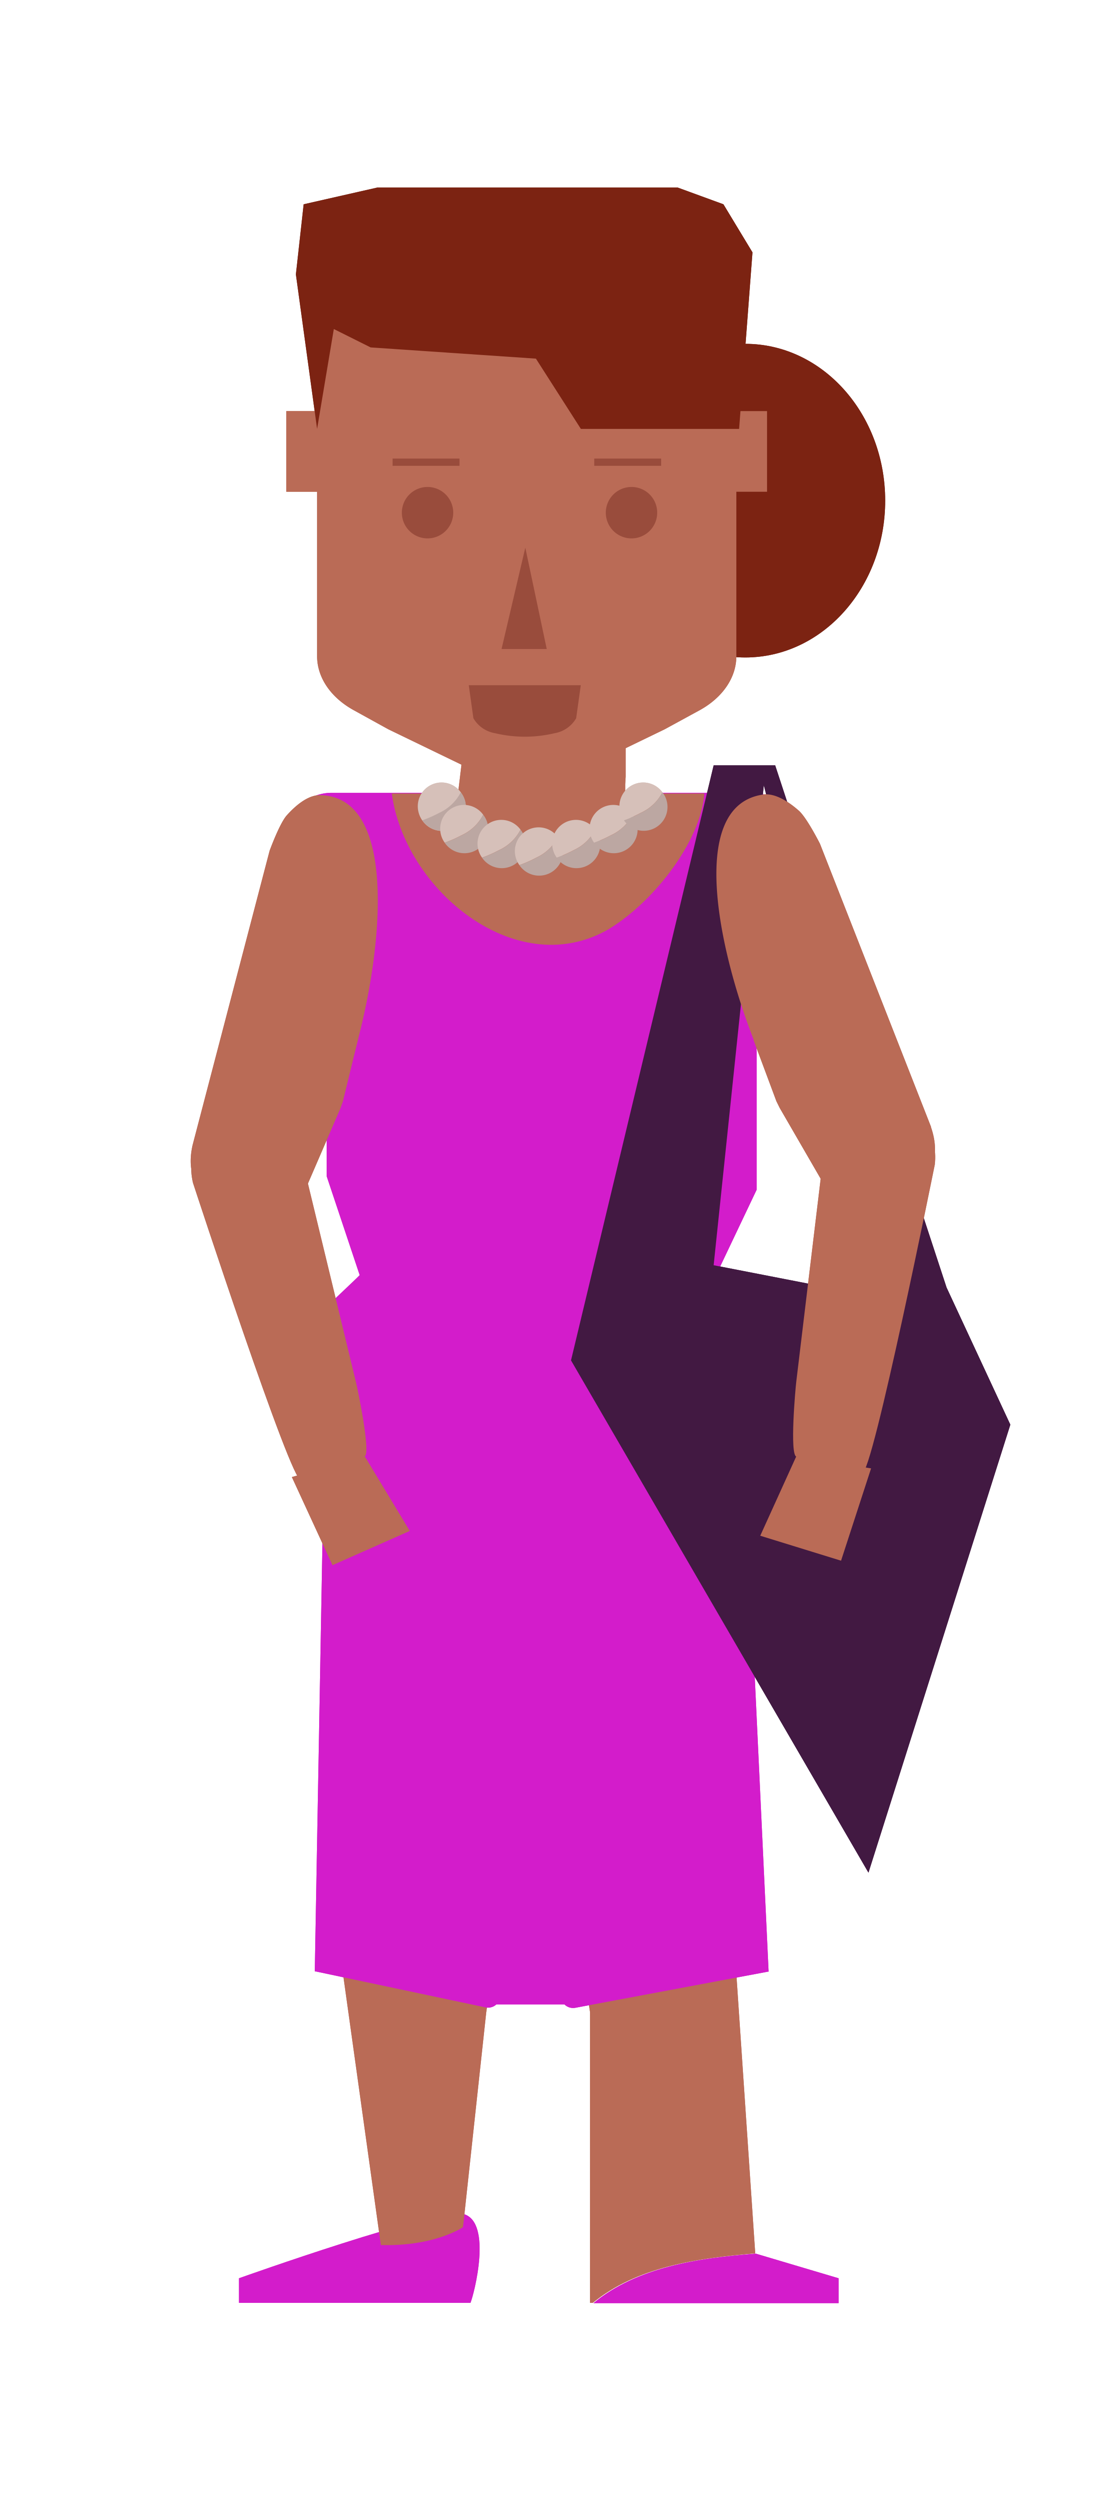 <svg id="e95c16f2-bd27-4b89-aa3f-b4b2b319cd27" data-name="Trabajo" xmlns="http://www.w3.org/2000/svg" viewBox="0 0 147.16 334.48"><title>Mesa de trabajo 1 copy 37</title><ellipse cx="99.8" cy="66.98" rx="18.73" ry="20.98" style="fill:#7c2312"/><path d="M32,304.8v3.29H63c.51-1.26,2.91-10.68-.85-11.86C58.9,295.21,32,304.8,32,304.8Z" style="fill:#d31ccb"/><path d="M112.29,304.8l-11.07-3.29v0c-7.85.58-15.93,1.83-21.76,6.62h32.83Z" style="fill:#d31ccb"/><path d="M98.5,262.65l1.44-45.15V202.25H44.3V217.5l1.43,45.15L51,300.36c7.3.19,11-2.4,11-2.4l3.11-28.74,6.24-42.43h1.41l6.25,42.43,0,28.7v10.17h.36c5.83-4.79,13.91-6,21.76-6.62Z" style="fill:#ba6b56"/><path d="M101.31,140.33c.23-1.47,2.47-15.53,5.15-27a5.92,5.92,0,0,0-5.8-7.26l-10.13,0h-36l-10.14,0a5.92,5.92,0,0,0-5.8,7.26c2.68,11.42,4.92,25.48,5.15,27a2.28,2.28,0,0,1,0,.26v16.77l4.42,13.23c0,.07-4.42,4.19-4.42,4.26l-1.59,88.89h.07L65,268.56a1.64,1.64,0,0,0,1.47-.4l9.11,0a1.64,1.64,0,0,0,1.49.45l25.77-4.83h.08l-3.82-81.2c0-.07-4.84-8.5-4.84-8.57l7.06-14.84V140.59A2.28,2.28,0,0,1,101.31,140.33Z" style="fill:#d31ccb"/><path d="M81.08,124.55c6-3.39,12.73-11.7,13.23-18.4l-3.78,0H52.46C54.16,118.92,68.82,131.16,81.08,124.55Z" style="fill:#ba6b56"/><path d="M83.78,91.72c0,.86,0,12.2,0,12.2l-.06,1,0,3.79c-.22,7.67-1,11.16-6.46,11.81-2.5.59-11.27,3.12-11.56-1.53,0,0-4.35-12.94-4.35-13L65.13,74.4s.27-3.89.9-5.19c.77-1.57,2-3.41,3.58-3.83,9.92-2.59,13.53,16.79,13.84,29.82" style="fill:#ba6b56"/><path d="M48,138.85c-.22.84-2.08,8.48-2.08,8.48l-.33.94-4.35,10.06c-2.33,7.32-6.19,3.15-11.58,2.27-2.58-.12-4.89-2.81-3.88-7.37a.07.07,0,0,1,0,0L36.1,113.82s1.33-3.66,2.3-4.74c1.17-1.3,2.84-2.74,4.49-2.7,10.25.24,8.38,19.86,5.1,32.47" style="fill:#ba6b56"/><path d="M41.23,158.33l6.44,26.61c.23.93,2,9.43,1.17,9.9L40.3,198c-1.22.69-14.46-39.75-14.46-39.75C23.89,150.19,34.56,140.51,41.23,158.33Z" style="fill:#ba6b56"/><polygon points="48.84 194.84 54.87 204.82 44.52 209.4 39.08 197.61 48.84 194.84" style="fill:#ba6b56"/><path d="M42.46,39.33V55H38.34V65.79h4.12v22c0,2.84,1.81,5.51,4.88,7.21L52,97.57l9.64,4.66a8.57,8.57,0,0,0,3.66.81h5.37V39.33Z" style="fill:#ba6b56"/><path d="M98.6,39.33V55h4.11V65.79H98.6v22c0,2.84-1.81,5.51-4.88,7.21L89,97.57l-9.63,4.66a8.61,8.61,0,0,1-3.67.81H70.34V39.33Z" style="fill:#ba6b56"/><polygon points="49.63 46.48 71.76 47.98 77.78 57.38 98.97 57.38 100.76 33.76 96.87 27.33 90.74 25.09 50.53 25.09 40.66 27.33 39.62 36.71 42.46 57.38 44.7 44.02 49.63 46.48" style="fill:#7c2312"/><path d="M60.69,68.59a3.44,3.44,0,1,1-3.43-3.44A3.44,3.44,0,0,1,60.69,68.59Z" style="fill:#994c3c"/><path d="M88,68.59a3.44,3.44,0,1,1-3.43-3.44A3.43,3.43,0,0,1,88,68.59Z" style="fill:#994c3c"/><path d="M74.28,98.09a17.27,17.27,0,0,1-8,0,4.14,4.14,0,0,1-2.89-2l-.62-4.42h15l-.62,4.42A4.14,4.14,0,0,1,74.28,98.09Z" style="fill:#994c3c"/><rect x="79.57" y="61.35" width="8.96" height="0.97" style="fill:#994c3c"/><rect x="52.57" y="61.35" width="8.96" height="0.97" style="fill:#994c3c"/><polygon points="67.16 86.83 73.21 86.83 70.34 73.27 67.16 86.83" style="fill:#994c3c"/><circle cx="59.19" cy="107.98" r="3.19" style="fill:#d6c0b9"/><path d="M61.7,106a3.18,3.18,0,0,0-5.15,3.74,17.05,17.05,0,0,0,2.26-1A6.11,6.11,0,0,0,61.7,106Z" style="fill:#d6c0b9"/><path d="M61.7,106a6.11,6.11,0,0,1-2.89,2.75,17.05,17.05,0,0,1-2.26,1,3.19,3.19,0,0,0,5.83-1.8A3.15,3.15,0,0,0,61.7,106Z" style="fill:#bca7a2"/><path d="M64.7,109a3.18,3.18,0,0,0-5.15,3.74,17.05,17.05,0,0,0,2.26-1A6.11,6.11,0,0,0,64.7,109Z" style="fill:#d6c0b9"/><path d="M64.7,109a6.11,6.11,0,0,1-2.89,2.75,17.05,17.05,0,0,1-2.26,1,3.19,3.19,0,0,0,5.83-1.8A3.15,3.15,0,0,0,64.7,109Z" style="fill:#bca7a2"/><path d="M69.7,111a3.18,3.18,0,0,0-5.15,3.74,17.05,17.05,0,0,0,2.26-1A6.11,6.11,0,0,0,69.7,111Z" style="fill:#d6c0b9"/><path d="M69.7,111a6.11,6.11,0,0,1-2.89,2.75,17.05,17.05,0,0,1-2.26,1,3.19,3.19,0,0,0,5.83-1.8A3.15,3.15,0,0,0,69.7,111Z" style="fill:#bca7a2"/><path d="M74.7,112a3.18,3.18,0,0,0-5.15,3.74,17.05,17.05,0,0,0,2.26-1A6.11,6.11,0,0,0,74.7,112Z" style="fill:#d6c0b9"/><path d="M74.7,112a6.11,6.11,0,0,1-2.89,2.75,17.05,17.05,0,0,1-2.26,1,3.19,3.19,0,0,0,5.83-1.8A3.15,3.15,0,0,0,74.7,112Z" style="fill:#bca7a2"/><path d="M79.7,111a3.18,3.18,0,0,0-5.15,3.74,17.05,17.05,0,0,0,2.26-1A6.11,6.11,0,0,0,79.7,111Z" style="fill:#d6c0b9"/><path d="M79.7,111a6.11,6.11,0,0,1-2.89,2.75,17.05,17.05,0,0,1-2.26,1,3.19,3.19,0,0,0,5.83-1.8A3.15,3.15,0,0,0,79.7,111Z" style="fill:#bca7a2"/><path d="M84.7,109a3.18,3.18,0,0,0-5.15,3.74,17.05,17.05,0,0,0,2.26-1A6.11,6.11,0,0,0,84.7,109Z" style="fill:#d6c0b9"/><path d="M84.7,109a6.11,6.11,0,0,1-2.89,2.75,17.05,17.05,0,0,1-2.26,1,3.19,3.19,0,0,0,5.83-1.8A3.15,3.15,0,0,0,84.7,109Z" style="fill:#bca7a2"/><path d="M88.7,106a3.18,3.18,0,0,0-5.15,3.74,17.05,17.05,0,0,0,2.26-1A6.11,6.11,0,0,0,88.7,106Z" style="fill:#d6c0b9"/><path d="M88.7,106a6.11,6.11,0,0,1-2.89,2.75,17.05,17.05,0,0,1-2.26,1,3.19,3.19,0,0,0,5.83-1.8A3.15,3.15,0,0,0,88.7,106Z" style="fill:#bca7a2"/><path d="M95.56,102.39,76.46,182l39.83,68.54,19-59.94-8.54-18.35L103.8,102.39ZM119.89,174l-24.33-4.73,6.72-64.2Z" style="fill:#421942"/><polygon points="106.62 194.85 101.8 205.46 112.62 208.8 116.64 196.45 106.62 194.85" style="fill:#ba6b56"/><path d="M100.9,139.15c.31.8,3.06,8.18,3.06,8.18l.44.89,5.49,9.48c3.17,7,6.52,2.39,11.78.89,2.54-.42,4.52-3.36,3-7.77a.14.14,0,0,0,0-.06l-14.87-37.87s-1.75-3.48-2.83-4.43c-1.32-1.16-3.15-2.39-4.78-2.16-10.15,1.44-6,20.71-1.25,32.85" style="fill:#ba6b56"/><path d="M109.89,157.7l-3.27,27.18c-.12,1-.88,9.6,0,10l8.86,2.11c1.29.54,9.69-41.17,9.69-41.17C126.16,147.58,114.43,139.22,109.89,157.7Z" style="fill:#ba6b56"/><ellipse cx="99.8" cy="66.98" rx="18.73" ry="20.98" style="fill:#7c2312"/><path d="M32,304.8v3.29H63c.51-1.26,2.91-10.68-.85-11.86C58.9,295.21,32,304.8,32,304.8Z" style="fill:#d31ccb"/><path d="M112.29,304.8l-11.07-3.29v0c-7.85.58-15.93,1.83-21.76,6.62h32.83Z" style="fill:#d31ccb"/><path d="M98.5,262.65l1.44-45.15V202.25H44.3V217.5l1.43,45.15L51,300.36c7.3.19,11-2.4,11-2.4l3.11-28.74,6.24-42.43h1.41l6.25,42.43,0,28.7v10.17h.36c5.83-4.79,13.91-6,21.76-6.62Z" style="fill:#ba6b56"/><path d="M101.31,140.33c.23-1.47,2.47-15.53,5.15-27a5.92,5.92,0,0,0-5.8-7.26l-10.13,0h-36l-10.14,0a5.92,5.92,0,0,0-5.8,7.26c2.68,11.42,4.92,25.48,5.15,27a2.28,2.28,0,0,1,0,.26v16.77l4.42,13.23c0,.07-4.42,4.19-4.42,4.26l-1.59,88.89h.07L65,268.56a1.64,1.64,0,0,0,1.47-.4l9.11,0a1.64,1.64,0,0,0,1.49.45l25.77-4.83h.08l-3.82-81.2c0-.07-4.84-8.5-4.84-8.57l7.06-14.84V140.59A2.28,2.28,0,0,1,101.31,140.33Z" style="fill:#d31ccb"/><path d="M81.08,124.55c6-3.39,12.73-11.7,13.23-18.4l-3.78,0H52.46C54.16,118.92,68.82,131.16,81.08,124.55Z" style="fill:#ba6b56"/><path d="M83.78,91.72c0,.86,0,12.2,0,12.2l-.06,1,0,3.79c-.22,7.67-1,11.16-6.46,11.81-2.5.59-11.27,3.12-11.56-1.53,0,0-4.35-12.94-4.35-13L65.13,74.4s.27-3.89.9-5.19c.77-1.57,2-3.41,3.58-3.83,9.92-2.59,13.53,16.79,13.84,29.82" style="fill:#ba6b56"/><path d="M48,138.85c-.22.84-2.08,8.48-2.08,8.48l-.33.94-4.35,10.06c-2.33,7.32-6.19,3.15-11.58,2.27-2.58-.12-4.89-2.81-3.88-7.37a.07.07,0,0,1,0,0L36.1,113.82s1.33-3.66,2.3-4.74c1.17-1.3,2.84-2.74,4.49-2.7,10.25.24,8.38,19.86,5.1,32.47" style="fill:#ba6b56"/><path d="M41.23,158.33l6.44,26.61c.23.93,2,9.43,1.17,9.9L40.3,198c-1.22.69-14.46-39.75-14.46-39.75C23.89,150.19,34.56,140.51,41.23,158.33Z" style="fill:#ba6b56"/><polygon points="48.84 194.84 54.87 204.82 44.52 209.4 39.08 197.61 48.84 194.84" style="fill:#ba6b56"/><path d="M42.46,39.33V55H38.34V65.79h4.12v22c0,2.84,1.81,5.51,4.88,7.21L52,97.57l9.64,4.66a8.57,8.57,0,0,0,3.66.81h5.37V39.33Z" style="fill:#ba6b56"/><path d="M98.6,39.33V55h4.11V65.79H98.6v22c0,2.84-1.81,5.51-4.88,7.21L89,97.57l-9.63,4.66a8.61,8.61,0,0,1-3.67.81H70.34V39.33Z" style="fill:#ba6b56"/><polygon points="49.63 46.48 71.76 47.98 77.78 57.38 98.97 57.38 100.76 33.76 96.87 27.33 90.74 25.09 50.53 25.09 40.66 27.33 39.62 36.71 42.46 57.38 44.7 44.02 49.63 46.48" style="fill:#7c2312"/><path d="M60.69,68.59a3.44,3.44,0,1,1-3.43-3.44A3.44,3.44,0,0,1,60.69,68.59Z" style="fill:#994c3c"/><path d="M88,68.59a3.44,3.44,0,1,1-3.43-3.44A3.43,3.43,0,0,1,88,68.59Z" style="fill:#994c3c"/><path d="M74.28,98.09a17.27,17.27,0,0,1-8,0,4.14,4.14,0,0,1-2.89-2l-.62-4.42h15l-.62,4.42A4.14,4.14,0,0,1,74.28,98.09Z" style="fill:#994c3c"/><rect x="79.57" y="61.35" width="8.96" height="0.97" style="fill:#994c3c"/><rect x="52.57" y="61.35" width="8.96" height="0.97" style="fill:#994c3c"/><polygon points="67.16 86.83 73.21 86.83 70.34 73.27 67.16 86.83" style="fill:#994c3c"/><circle cx="59.19" cy="107.98" r="3.19" style="fill:#d6c0b9"/><path d="M61.7,106a3.18,3.18,0,0,0-5.15,3.74,17.05,17.05,0,0,0,2.26-1A6.11,6.11,0,0,0,61.7,106Z" style="fill:#d6c0b9"/><path d="M61.7,106a6.11,6.11,0,0,1-2.89,2.75,17.05,17.05,0,0,1-2.26,1,3.19,3.19,0,0,0,5.83-1.8A3.15,3.15,0,0,0,61.7,106Z" style="fill:#bca7a2"/><path d="M64.7,109a3.18,3.18,0,0,0-5.15,3.74,17.05,17.05,0,0,0,2.26-1A6.11,6.11,0,0,0,64.7,109Z" style="fill:#d6c0b9"/><path d="M64.7,109a6.11,6.11,0,0,1-2.89,2.75,17.05,17.05,0,0,1-2.26,1,3.19,3.19,0,0,0,5.83-1.8A3.15,3.15,0,0,0,64.7,109Z" style="fill:#bca7a2"/><path d="M69.7,111a3.18,3.18,0,0,0-5.15,3.74,17.05,17.05,0,0,0,2.26-1A6.11,6.11,0,0,0,69.7,111Z" style="fill:#d6c0b9"/><path d="M69.7,111a6.11,6.11,0,0,1-2.89,2.75,17.05,17.05,0,0,1-2.26,1,3.19,3.19,0,0,0,5.83-1.8A3.15,3.15,0,0,0,69.7,111Z" style="fill:#bca7a2"/><path d="M74.7,112a3.18,3.18,0,0,0-5.15,3.74,17.05,17.05,0,0,0,2.26-1A6.11,6.11,0,0,0,74.7,112Z" style="fill:#d6c0b9"/><path d="M74.7,112a6.11,6.11,0,0,1-2.89,2.75,17.05,17.05,0,0,1-2.26,1,3.19,3.19,0,0,0,5.83-1.8A3.15,3.15,0,0,0,74.7,112Z" style="fill:#bca7a2"/><path d="M79.7,111a3.18,3.18,0,0,0-5.15,3.74,17.05,17.05,0,0,0,2.26-1A6.11,6.11,0,0,0,79.7,111Z" style="fill:#d6c0b9"/><path d="M79.7,111a6.11,6.11,0,0,1-2.89,2.75,17.05,17.05,0,0,1-2.26,1,3.19,3.19,0,0,0,5.83-1.8A3.15,3.15,0,0,0,79.7,111Z" style="fill:#bca7a2"/><path d="M84.7,109a3.18,3.18,0,0,0-5.15,3.74,17.05,17.05,0,0,0,2.26-1A6.11,6.11,0,0,0,84.7,109Z" style="fill:#d6c0b9"/><path d="M84.7,109a6.11,6.11,0,0,1-2.89,2.75,17.05,17.05,0,0,1-2.26,1,3.19,3.19,0,0,0,5.83-1.8A3.15,3.15,0,0,0,84.7,109Z" style="fill:#bca7a2"/><path d="M88.7,106a3.18,3.18,0,0,0-5.15,3.74,17.05,17.05,0,0,0,2.26-1A6.11,6.11,0,0,0,88.7,106Z" style="fill:#d6c0b9"/><path d="M88.7,106a6.11,6.11,0,0,1-2.89,2.75,17.05,17.05,0,0,1-2.26,1,3.19,3.19,0,0,0,5.83-1.8A3.15,3.15,0,0,0,88.7,106Z" style="fill:#bca7a2"/><path d="M95.56,102.39,76.46,182l39.83,68.54,19-59.94-8.54-18.35L103.8,102.39ZM119.89,174l-24.33-4.73,6.72-64.2Z" style="fill:#421942"/><polygon points="106.62 194.85 101.8 205.46 112.62 208.8 116.64 196.45 106.62 194.85" style="fill:#ba6b56"/><path d="M100.9,139.15c.31.8,3.06,8.18,3.06,8.18l.44.89,5.49,9.48c3.17,7,6.52,2.39,11.78.89,2.54-.42,4.52-3.36,3-7.77a.14.14,0,0,0,0-.06l-14.87-37.87s-1.75-3.48-2.83-4.43c-1.32-1.16-3.15-2.39-4.78-2.16-10.15,1.44-6,20.71-1.25,32.85" style="fill:#ba6b56"/><path d="M109.89,157.7l-3.27,27.18c-.12,1-.88,9.6,0,10l8.86,2.11c1.29.54,9.69-41.17,9.69-41.17C126.16,147.58,114.43,139.22,109.89,157.7Z" style="fill:#ba6b56"/></svg>